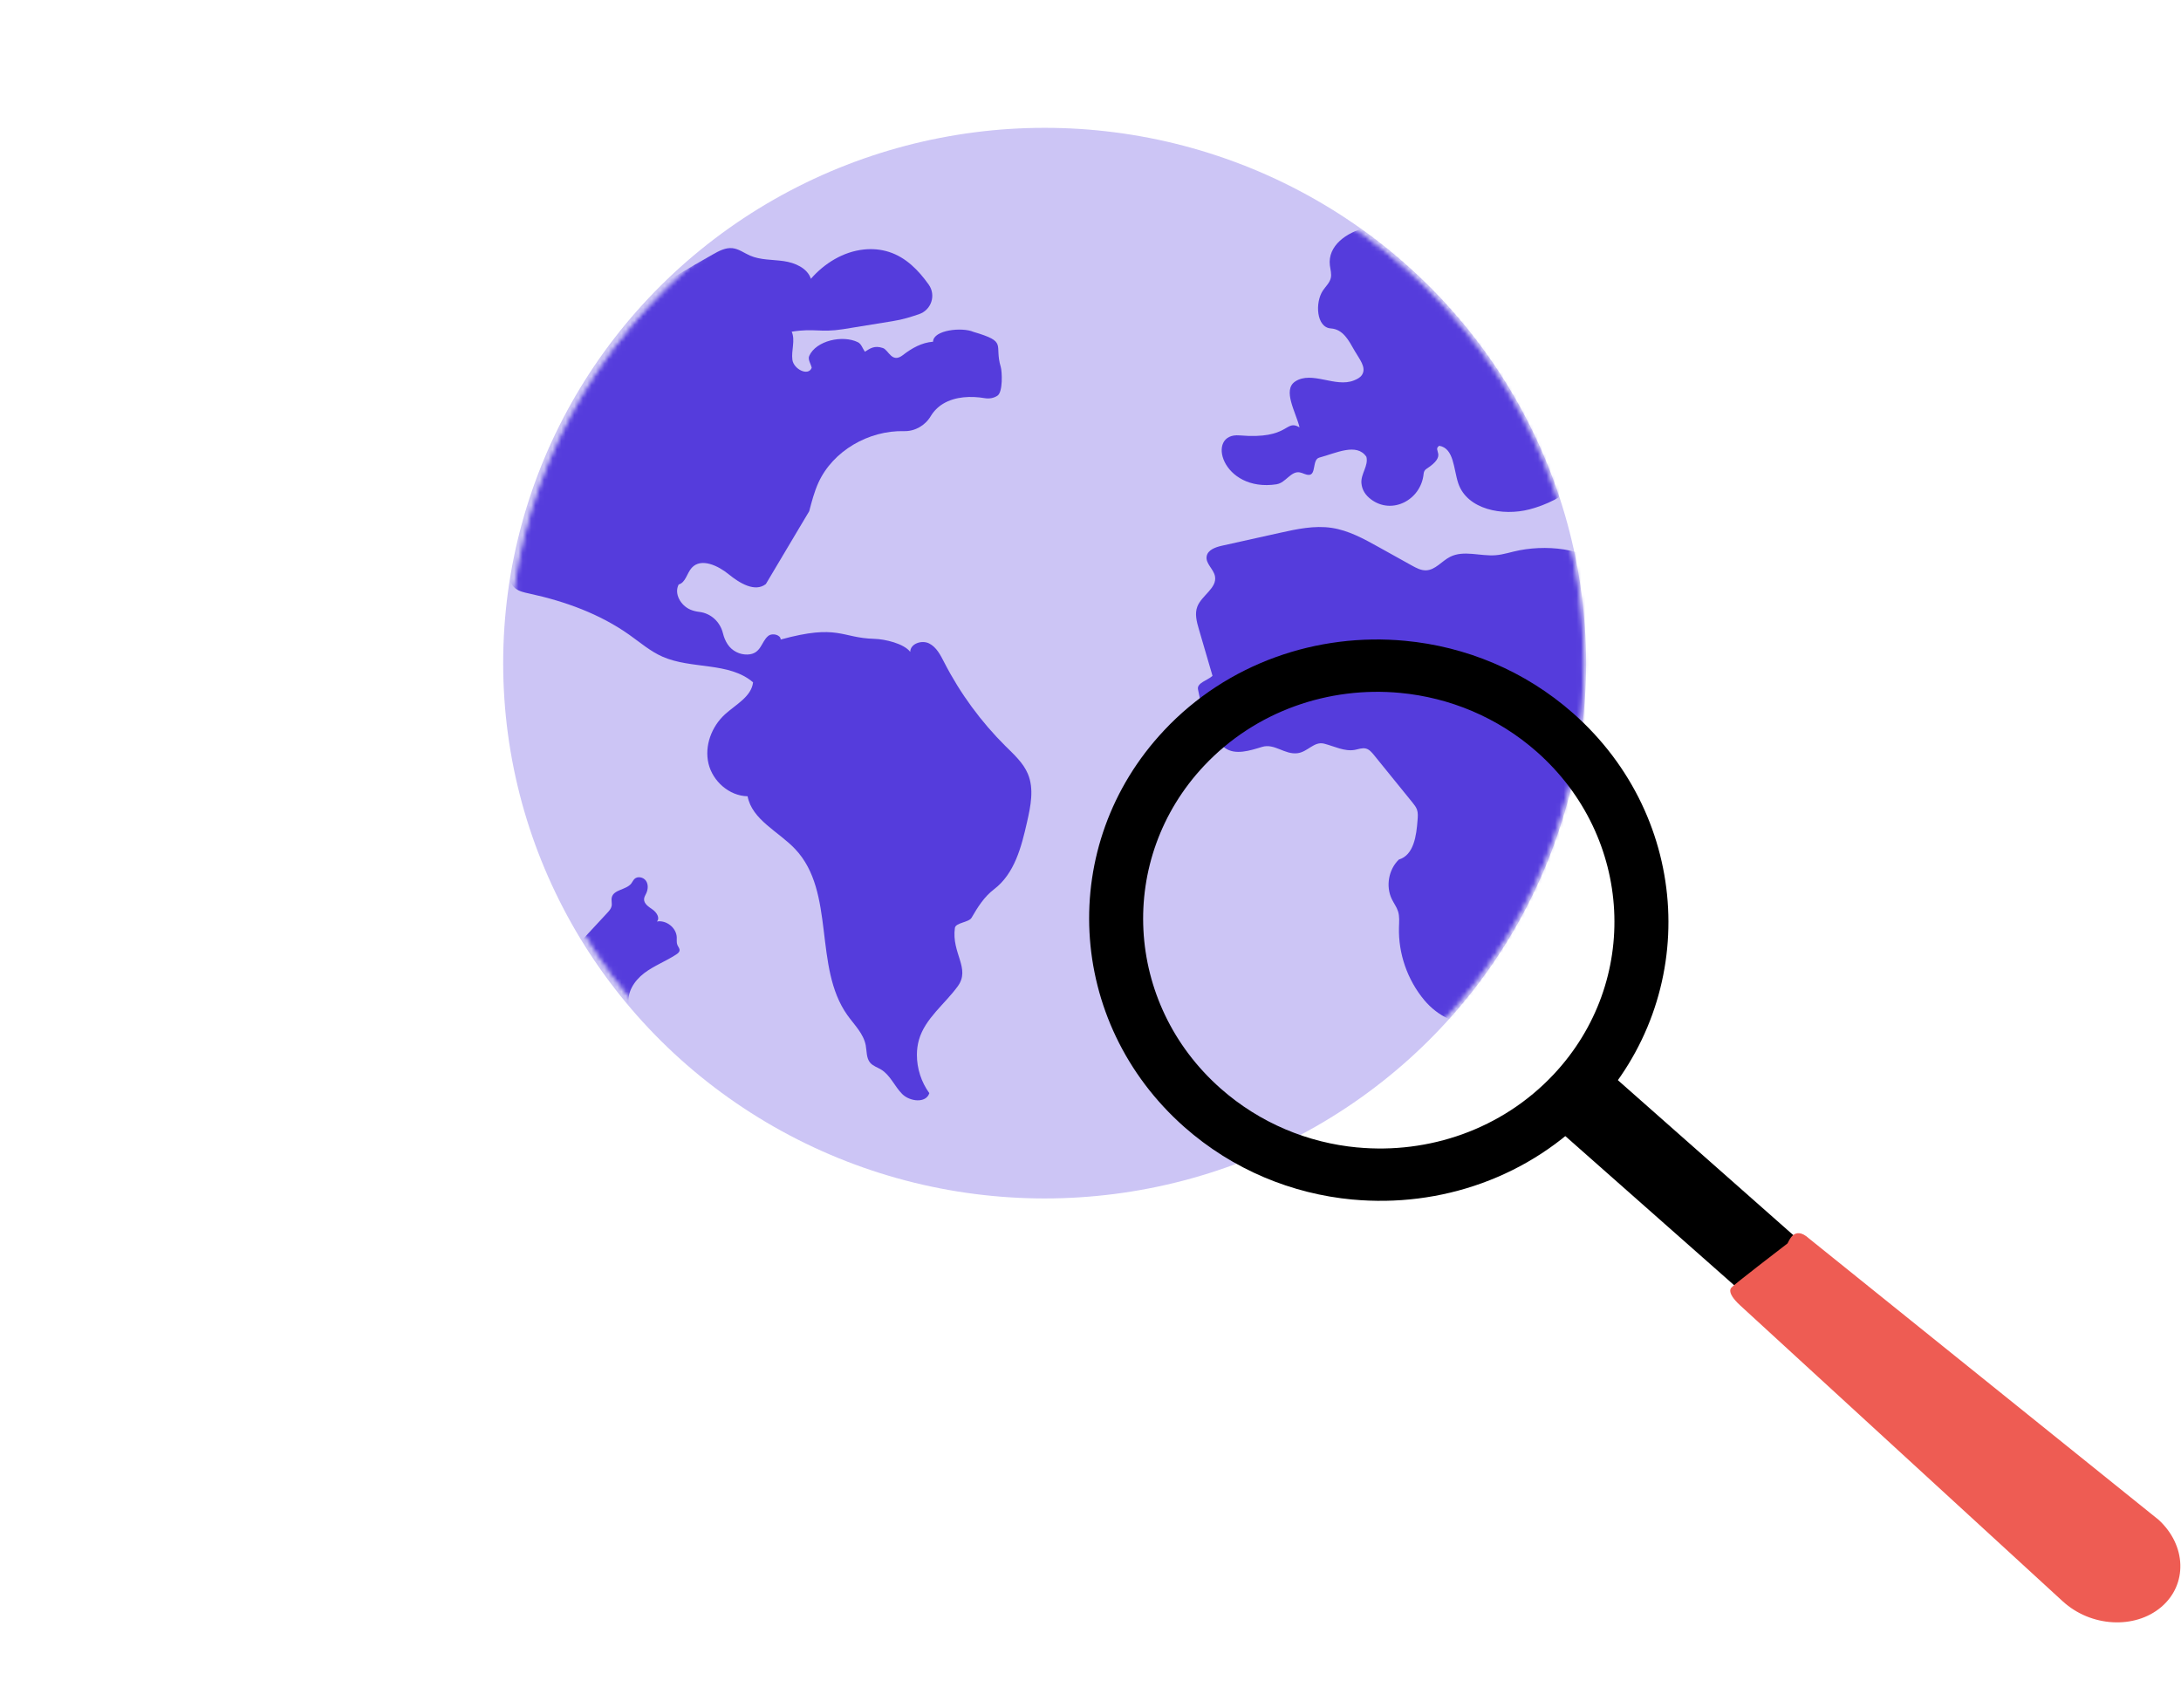 <svg width="507" height="397" viewBox="0 0 507 397" fill="none" xmlns="http://www.w3.org/2000/svg">
<g clip-path="url(#clip0_1511_10335)">
<mask id="mask0_1511_10335" style="mask-type:luminance" maskUnits="userSpaceOnUse" x="118" y="30" width="251" height="248">
<path d="M331.177 67.401C379.744 115.333 379.744 193.046 331.177 240.978C282.61 288.909 203.866 288.909 155.299 240.978C106.732 193.046 106.732 115.333 155.299 67.401C203.866 19.469 282.61 19.469 331.177 67.401Z" fill="white" stroke="white"/>
</mask>
<g mask="url(#mask0_1511_10335)">
<path d="M233.83 173.552C228.058 167.823 223.199 161.202 219.498 153.993C218.626 152.295 217.704 150.453 215.992 149.592C214.28 148.731 211.598 149.64 211.598 151.547C210.098 149.608 205.729 148.586 203.259 148.522C195.481 148.313 194.911 144.99 181.476 148.683C181.517 147.621 179.552 147.049 178.566 147.862C176.911 149.23 176.943 152.054 173.772 152.166C171.93 152.231 170.161 151.314 169.15 149.793C168.628 149.005 168.286 148.144 168.065 147.251C167.421 144.596 165.286 142.568 162.538 142.254C161.845 142.174 161.169 142.013 160.516 141.739C158.258 140.798 156.636 138.03 157.769 135.882C159.408 135.424 159.669 133.243 160.81 131.996C162.978 129.623 166.924 131.489 169.411 133.525C171.905 135.56 175.508 137.765 178.036 135.778C180.547 131.562 183.049 127.346 185.56 123.13C186.408 121.706 187.256 120.274 188.112 118.85C188.699 116.605 189.286 114.352 190.24 112.236C193.623 104.786 201.979 100.023 210.172 100.232C212.715 100.297 215.079 98.905 216.367 96.74C217.06 95.582 218.063 94.576 219.221 93.876C222.074 92.155 225.702 92.026 228.954 92.573C229.974 92.742 231.041 92.557 231.889 91.978C233.177 91.085 232.941 86.314 232.639 85.308C231.041 79.974 234.359 79.531 226.272 77.15C223.713 76.023 216.954 76.675 216.897 79.443C214.28 79.644 211.99 80.923 209.895 82.548C207.31 84.552 206.585 81.374 205.248 80.915C203.275 80.247 202.289 80.995 201.058 81.768C200.511 81.028 200.25 79.957 199.419 79.555C195.873 77.825 189.734 79.169 188.12 82.733C187.729 83.594 188.503 84.584 188.691 85.509C187.884 87.552 184.484 85.815 184.199 83.634C183.913 81.454 184.924 79.121 184.044 77.109C189.49 76.257 190.557 77.383 196.003 76.53C197.413 76.305 206.047 74.889 207.457 74.671C210.009 74.269 211.786 73.658 213.604 73.054C216.506 72.089 217.647 68.637 215.886 66.159C213.49 62.788 210.604 59.86 206.715 58.589C204.816 57.969 202.77 57.792 200.78 58.009C196.003 58.516 191.642 61.219 188.503 64.816C187.68 62.322 184.818 61.083 182.185 60.704C179.552 60.326 176.78 60.479 174.343 59.417C172.981 58.822 171.742 57.856 170.258 57.695C168.652 57.526 167.12 58.347 165.718 59.144C153.929 65.846 141.799 72.829 133.639 83.57C123.636 96.716 120.88 113.741 118.427 130.017C118.068 132.374 117.88 135.19 119.723 136.727C120.636 137.483 121.859 137.741 123.024 137.99C131.307 139.776 139.443 142.721 146.323 147.605C148.826 149.375 151.174 151.418 153.987 152.657C160.737 155.65 169.492 153.832 175.06 158.635C174.661 161.974 171.049 163.776 168.538 166.061C165.4 168.925 163.72 173.423 164.699 177.526C165.677 181.629 169.517 185.041 173.788 185.121C174.824 190.616 180.995 193.311 184.859 197.407C194.299 207.415 189.025 224.81 196.981 236.001C198.579 238.246 200.731 240.29 201.245 242.993C201.514 244.401 201.359 246.01 202.305 247.096C202.949 247.836 203.96 248.134 204.799 248.641C206.968 249.944 207.938 252.543 209.715 254.329C211.492 256.123 215.283 256.542 216.033 254.144C214.158 251.561 213.139 248.391 213.147 245.213C213.147 244.031 213.302 242.848 213.628 241.714C215.055 236.774 219.612 233.459 222.645 229.291C225.677 225.124 221.153 221.608 221.976 215.734C222.147 214.487 225.213 214.463 225.848 213.369C227.275 210.907 228.783 208.485 231.058 206.756C235.868 203.103 237.441 196.884 238.753 191.099C239.593 187.39 240.417 183.399 238.933 179.891C237.873 177.381 235.77 175.466 233.821 173.535L233.83 173.552Z" fill="#563CDC"/>
<path d="M296.806 112.566C298.852 112.252 300.115 109.436 302.154 109.823C302.871 109.959 303.523 110.41 304.257 110.402C306.01 110.394 304.991 106.846 306.686 106.387C310.583 105.341 315.401 102.879 317.635 106.202C318.165 108.27 316.306 110.177 316.477 112.309C316.607 113.918 317.439 115.141 318.694 116.082C323.594 119.783 330.352 116.219 330.939 110.152C330.988 109.67 331.175 109.276 331.599 109.002C336.678 105.711 332.83 104.762 334.575 103.636C338.031 104.231 337.885 109.074 338.993 112.365C341.048 118.447 349.282 120.057 355.567 118.415C357.556 117.892 359.496 117.152 361.322 116.211C362.741 115.479 364.184 114.521 364.714 113.041C365.341 111.287 364.518 109.38 363.711 107.699C358.396 96.644 353.032 85.517 345.809 75.573C338.586 65.62 333.246 55.394 321.89 50.478C321.89 50.478 318.768 52.667 317.545 52.949C313.012 53.986 308.586 57.156 309.148 61.71C309.27 62.692 309.58 63.689 309.352 64.655C309.091 65.765 308.17 66.586 307.526 67.543C305.659 70.319 305.993 76.128 309.36 76.353C312.23 76.546 313.518 79.121 314.928 81.599C315.939 83.385 317.732 85.42 316.616 87.142C316.2 87.794 315.458 88.156 314.732 88.445C310.42 90.183 304.966 86.136 301.086 88.687C298.061 90.674 301.265 95.864 302.096 99.355C298.705 97.344 299.904 102.228 288.14 101.222C280.232 100.546 283.925 114.553 296.806 112.582V112.566Z" fill="#563CDC"/>
<path d="M374.912 133.565C370.045 127.716 360.735 126.517 353.252 127.925C351.368 128.279 349.542 128.939 347.635 129.084C344.08 129.349 340.249 127.845 337.078 129.462C335.154 130.443 333.67 132.519 331.501 132.592C330.319 132.632 329.219 132.037 328.183 131.465C325.616 130.041 323.056 128.609 320.488 127.185C317.031 125.262 313.485 123.307 309.564 122.72C305.537 122.116 301.444 123.001 297.474 123.886C293.007 124.876 288.539 125.874 284.08 126.863C282.564 127.201 280.754 127.829 280.501 129.341C280.216 131.015 282.107 132.286 282.433 133.951C282.979 136.695 279.36 138.401 278.341 141.007C277.689 142.681 278.186 144.547 278.691 146.269C279.751 149.89 280.803 153.502 281.863 157.123C280.738 158.169 278.178 158.764 278.487 160.26C279.547 165.369 280.46 170.8 284.732 173.873C287.161 175.619 290.52 174.517 293.398 173.64C296.276 172.771 298.599 175.466 301.583 175.112C304.012 174.831 305.447 172.288 307.819 172.892C310.192 173.495 312.531 174.767 314.944 174.332C315.8 174.179 316.673 173.809 317.52 174.026C318.311 174.227 318.874 174.895 319.387 175.523C322.371 179.208 325.355 182.893 328.347 186.577C328.754 187.084 329.17 187.599 329.39 188.211C329.667 188.991 329.594 189.844 329.529 190.673C329.26 194.269 328.673 198.791 325.175 199.836C322.779 202.17 322.094 206.056 323.553 209.049C324.018 210.006 324.678 210.867 324.996 211.881C325.371 213.063 325.241 214.327 325.208 215.566C325.029 221.664 327.164 227.811 331.094 232.518C334.11 236.13 339.181 239.01 343.477 237.023C345.972 235.865 347.504 233.378 348.89 231.021C352.893 224.215 356.896 217.408 360.89 210.601C365.35 203.014 369.825 195.395 373.013 187.213C379.64 170.189 386.619 147.653 374.904 133.557L374.912 133.565Z" fill="#563CDC"/>
<path d="M135.847 217.971C137.625 216.056 139.402 214.141 141.171 212.227C141.595 211.768 142.043 211.277 142.173 210.666C142.32 209.99 142.051 209.282 142.222 208.614C142.671 206.772 145.589 206.9 146.755 205.388C147.016 205.05 147.187 204.632 147.497 204.334C148.231 203.634 149.576 203.932 150.155 204.76C150.733 205.589 150.66 206.731 150.244 207.649C150.04 208.091 149.755 208.518 149.722 209C149.649 210.111 150.815 210.835 151.736 211.478C152.649 212.122 153.481 213.441 152.698 214.238C154.891 213.844 157.214 215.678 157.32 217.875C157.353 218.494 157.231 219.138 157.475 219.709C157.655 220.127 158.013 220.497 157.973 220.948C157.932 221.374 157.549 221.672 157.19 221.905C154.769 223.49 151.997 224.52 149.706 226.274C147.415 228.028 145.597 230.852 146.225 233.652C143.103 233.032 140.478 230.45 139.85 227.368C139.671 226.483 139.63 225.526 139.141 224.762C138.554 223.844 137.429 223.378 136.785 222.493C135.815 221.173 134.388 218.727 135.847 217.979" fill="#563CDC"/>
</g>
</g>
<ellipse cx="242.839" cy="154.169" rx="125.869" ry="124.45" fill="#563CDC" fill-opacity="0.3"/>
<path d="M326.645 148.977C340.686 150.298 354.439 155.887 365.695 165.822C393.267 190.187 395.395 231.471 370.439 258.029C355.672 273.747 334.734 280.782 314.391 278.869L315.534 266.758C332.088 268.315 349.125 262.59 361.141 249.808C381.435 228.211 379.698 194.622 357.265 174.794C348.113 166.712 336.921 162.17 325.502 161.088L326.645 148.977ZM270.598 169.81C285.355 154.099 306.294 147.056 326.645 148.977L325.502 161.088C308.949 159.524 291.912 165.249 279.895 178.038C259.609 199.637 261.319 233.239 283.753 253.058C292.913 261.149 304.105 265.692 315.533 266.766L314.39 278.877C300.349 277.557 286.587 271.966 275.324 262.023C247.76 237.667 245.64 196.383 270.597 169.818L270.598 169.81Z" fill="black"/>
<path d="M407.518 302.681L419.735 289.674L371.154 246.76L358.938 259.758L407.518 302.681Z" fill="black"/>
<path d="M479.521 372.284C486.01 378.256 496.266 378.835 502.414 373.603C508.563 368.371 508.294 359.288 501.785 353.322L420.535 287.934C416.954 284.649 415.748 288.897 415.522 289.079C415.522 289.079 402.635 298.961 402.622 299.243C402.622 299.243 400.92 300.168 404.5 303.461L479.52 372.293L479.521 372.284Z" fill="#EE5C53"/>
<defs>
<clipPath id="clip0_1511_10335">
<rect width="652" height="373" fill="white"/>
</clipPath>
</defs>
</svg>
